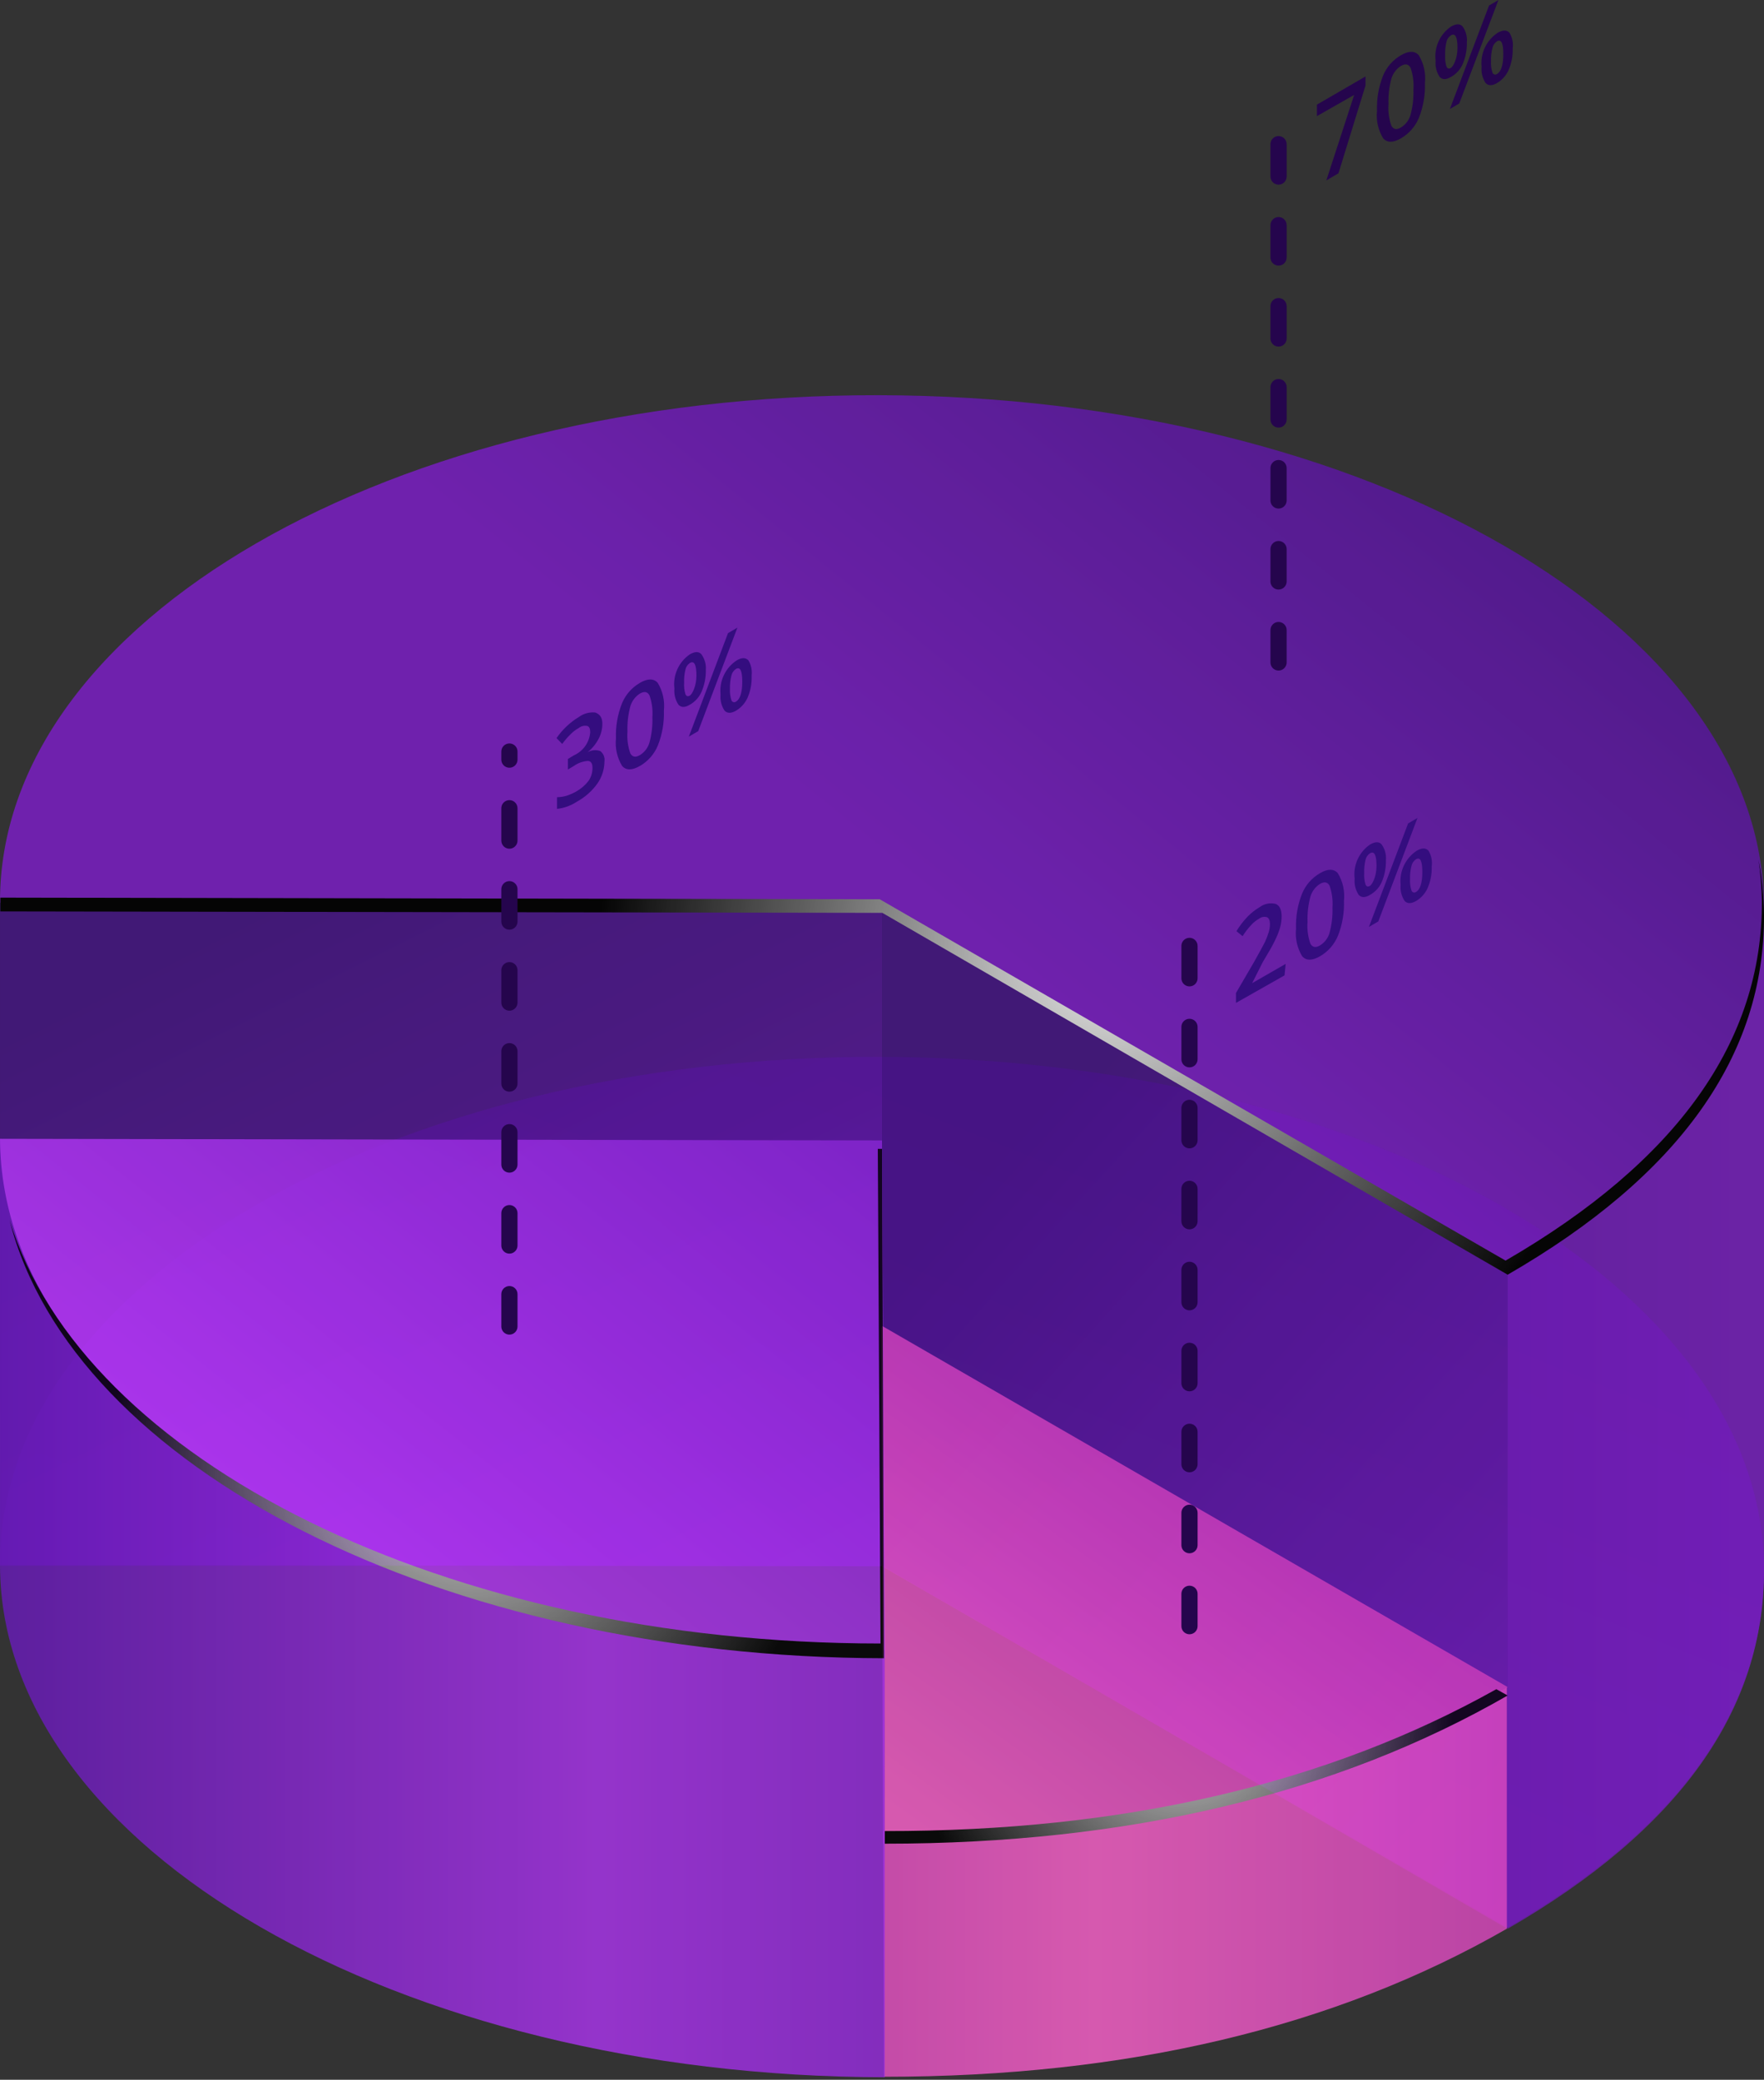 <?xml version="1.0" encoding="UTF-8"?> <svg xmlns="http://www.w3.org/2000/svg" width="347" height="409" viewBox="0 0 347 409" fill="none"><rect x="0" y="0" width="347" height="409" fill="#333333" stroke="none"/><g opacity="0.9"><path d="M173.5 308.011L0.001 307.693C-0.286 252.365 77.147 207.645 172.958 207.836C268.77 208.027 346.68 253.002 346.999 308.33C347.148 335.935 330.34 359.506 296.577 379.042L173.5 308.011Z" fill="url(#paint0_linear_4231_2471)"></path><g opacity="0.9"><path d="M173.5 177.863L0.001 177.576C-0.286 122.249 77.147 77.528 172.958 77.719C268.77 77.91 346.68 122.854 346.999 178.181C347.148 205.787 330.34 229.368 296.577 248.925L173.5 177.863Z" fill="url(#paint1_linear_4231_2471)"></path></g><path opacity="0.85" d="M0.001 177.576V307.916H173.5V177.863L0.001 177.576Z" fill="url(#paint2_linear_4231_2471)"></path><path opacity="0.85" d="M296.545 248.925V379.296L173.5 307.915V177.863L296.545 248.925Z" fill="url(#paint3_linear_4231_2471)"></path><path opacity="0.85" d="M296.577 248.925V379.297C330.34 359.803 347.147 336.222 346.999 308.553V178.181C347.147 205.85 330.34 229.432 296.577 248.925Z" fill="url(#paint4_linear_4231_2471)"></path><path style="mix-blend-mode:color-dodge" d="M345.916 169.104C346.317 171.772 346.54 174.464 346.585 177.162C346.734 204.767 329.926 228.349 296.163 247.906L173.054 176.844L0.065 176.525C0.065 177.417 0.065 178.309 0.065 179.233L173.564 179.519L296.577 250.677C330.341 231.183 347.148 207.602 346.999 179.933C346.964 176.298 346.602 172.674 345.916 169.104Z" fill="url(#paint5_radial_4231_2471)"></path></g><g opacity="0.8"><path d="M217.934 350.47L173.341 260.838L173.882 408.409C221.788 408.409 262.633 398.705 296.418 379.296V331.773L217.934 350.47Z" fill="url(#paint6_linear_4231_2471)"></path><path d="M173.5 260.742L296.577 331.773C262.793 351.288 221.947 361.003 174.041 360.918L173.5 260.742Z" fill="url(#paint7_linear_4231_2471)"></path><path style="mix-blend-mode:color-dodge" d="M174.041 360.09L173.5 262.399L174.041 362.574C221.947 362.574 262.793 352.859 296.577 333.429L294.347 332.187C261.03 350.852 220.928 360.153 174.041 360.09Z" fill="url(#paint8_radial_4231_2471)"></path></g><g opacity="0.8"><path d="M173.691 324.256L173.5 288.358H111.324L0.001 224.081V308.011C0.287 363.339 78.23 408.346 174.041 408.505V324.447L173.691 324.256Z" fill="url(#paint9_linear_4231_2471)"></path><path d="M173.5 224.272L174.041 324.447C78.23 324.288 0.287 279.28 0.001 223.953L173.5 224.272Z" fill="url(#paint10_linear_4231_2471)"></path><path style="mix-blend-mode:color-dodge" d="M173.5 225.928H172.672L173.213 323.205C87.562 323.205 16.277 287.084 1.88 239.943C14.175 288.486 86.639 325.944 173.882 326.103L173.5 225.928Z" fill="url(#paint11_radial_4231_2471)"></path></g><g style="mix-blend-mode:screen"><path d="M251.506 131.868C251.084 131.868 250.678 131.7 250.38 131.402C250.081 131.103 249.913 130.698 249.913 130.276V123.905C249.913 123.483 250.081 123.078 250.38 122.779C250.678 122.48 251.084 122.313 251.506 122.313C251.928 122.313 252.333 122.48 252.632 122.779C252.931 123.078 253.099 123.483 253.099 123.905V130.276C253.099 130.698 252.931 131.103 252.632 131.402C252.333 131.7 251.928 131.868 251.506 131.868ZM251.506 115.942C251.084 115.942 250.678 115.774 250.38 115.476C250.081 115.177 249.913 114.772 249.913 114.35V107.979C249.913 107.557 250.081 107.152 250.38 106.853C250.678 106.554 251.084 106.386 251.506 106.386C251.928 106.386 252.333 106.554 252.632 106.853C252.931 107.152 253.099 107.557 253.099 107.979V114.35C253.099 114.772 252.931 115.177 252.632 115.476C252.333 115.774 251.928 115.942 251.506 115.942ZM251.506 100.016C251.084 100.016 250.678 99.848 250.38 99.55C250.081 99.251 249.913 98.846 249.913 98.423V92.053C249.913 91.631 250.081 91.225 250.38 90.927C250.678 90.628 251.084 90.46 251.506 90.46C251.928 90.46 252.333 90.628 252.632 90.927C252.931 91.225 253.099 91.631 253.099 92.053V98.423C253.099 98.846 252.931 99.251 252.632 99.55C252.333 99.848 251.928 100.016 251.506 100.016ZM251.506 84.09C251.084 84.09 250.678 83.922 250.38 83.624C250.081 83.325 249.913 82.92 249.913 82.497V76.127C249.913 75.704 250.081 75.299 250.38 75.001C250.678 74.702 251.084 74.534 251.506 74.534C251.928 74.534 252.333 74.702 252.632 75.001C252.931 75.299 253.099 75.704 253.099 76.127V82.497C253.099 82.92 252.931 83.325 252.632 83.624C252.333 83.922 251.928 84.09 251.506 84.09ZM251.506 68.164C251.084 68.164 250.678 67.996 250.38 67.697C250.081 67.399 249.913 66.994 249.913 66.571V60.201C249.913 59.778 250.081 59.373 250.38 59.075C250.678 58.776 251.084 58.608 251.506 58.608C251.928 58.608 252.333 58.776 252.632 59.075C252.931 59.373 253.099 59.778 253.099 60.201V66.571C253.099 66.994 252.931 67.399 252.632 67.697C252.333 67.996 251.928 68.164 251.506 68.164ZM251.506 52.238C251.084 52.238 250.678 52.07 250.38 51.771C250.081 51.472 249.913 51.067 249.913 50.645V44.275C249.913 43.852 250.081 43.447 250.38 43.148C250.678 42.85 251.084 42.682 251.506 42.682C251.928 42.682 252.333 42.85 252.632 43.148C252.931 43.447 253.099 43.852 253.099 44.275V50.645C253.099 51.067 252.931 51.472 252.632 51.771C252.333 52.07 251.928 52.238 251.506 52.238ZM251.506 36.312C251.084 36.312 250.678 36.144 250.38 35.845C250.081 35.546 249.913 35.141 249.913 34.719V28.349C249.913 27.926 250.081 27.521 250.38 27.222C250.678 26.924 251.084 26.756 251.506 26.756C251.928 26.756 252.333 26.924 252.632 27.222C252.931 27.521 253.099 27.926 253.099 28.349V34.719C253.099 35.141 252.931 35.546 252.632 35.845C252.333 36.144 251.928 36.312 251.506 36.312Z" fill="#25054D"></path></g><g style="mix-blend-mode:screen"><path d="M260.902 35.483L266.381 18.665L259.055 22.838V20.576L268.611 15.034V16.818L263.291 34.082L260.902 35.483Z" fill="#25054D"></path><path d="M280.301 16.308C280.382 18.648 279.981 20.979 279.122 23.157C278.424 24.859 277.18 26.282 275.586 27.202C274.026 28.094 272.879 28.094 272.083 27.202C271.099 25.577 270.674 23.675 270.872 21.787C270.785 19.437 271.187 17.094 272.051 14.907C272.749 13.204 273.993 11.781 275.586 10.861C277.115 9.97 278.294 9.97 279.09 10.861C280.081 12.495 280.506 14.409 280.301 16.308ZM273.134 20.449C273.022 21.907 273.217 23.372 273.707 24.749C274.121 25.45 274.726 25.577 275.586 25.068C276.504 24.506 277.175 23.619 277.466 22.583C277.904 20.965 278.097 19.29 278.039 17.614C278.145 16.157 277.95 14.693 277.466 13.314C277.052 12.582 276.447 12.486 275.586 12.964C274.684 13.541 274.017 14.422 273.707 15.448C273.266 17.077 273.072 18.763 273.134 20.449Z" fill="#25054D"></path><path d="M288.55 8.345C288.581 9.787 288.31 11.219 287.754 12.55C287.283 13.642 286.466 14.548 285.429 15.13C284.473 15.703 283.74 15.703 283.199 15.13C282.578 14.19 282.297 13.066 282.403 11.945C282.244 10.655 282.442 9.346 282.975 8.161C283.509 6.976 284.358 5.96 285.429 5.224C286.448 4.65 287.212 4.619 287.722 5.224C288.362 6.132 288.656 7.239 288.55 8.345ZM284.282 10.83C284.23 11.593 284.317 12.359 284.537 13.091C284.728 13.505 285.014 13.601 285.429 13.346C285.843 13.091 286.703 11.562 286.703 9.428C286.703 7.294 286.289 6.466 285.429 6.944C284.97 7.244 284.649 7.714 284.537 8.25C284.335 9.094 284.249 9.962 284.282 10.83ZM294.761 0L287.053 20.354L285.206 21.436L292.914 1.083L294.761 0ZM297.564 9.556C297.611 10.999 297.34 12.434 296.768 13.76C296.29 14.838 295.489 15.739 294.474 16.34C293.519 16.882 292.786 16.882 292.245 16.34C291.619 15.402 291.338 14.277 291.448 13.155C291.31 11.85 291.534 10.532 292.096 9.347C292.658 8.161 293.536 7.153 294.634 6.434C295.621 5.861 296.386 5.861 296.927 6.434C297.488 7.36 297.713 8.451 297.564 9.524V9.556ZM293.296 12.008C293.249 12.773 293.346 13.541 293.583 14.27C293.61 14.357 293.658 14.437 293.723 14.502C293.788 14.567 293.867 14.616 293.954 14.644C294.042 14.672 294.135 14.679 294.225 14.664C294.316 14.648 294.401 14.612 294.474 14.556C295.303 14.079 295.717 12.741 295.717 10.607C295.717 8.473 295.303 7.645 294.474 8.122C294.021 8.427 293.702 8.895 293.583 9.428C293.37 10.26 293.273 11.118 293.296 11.976V12.008Z" fill="#25054D"></path></g><g style="mix-blend-mode:screen"><path d="M100.208 262.463C99.785 262.463 99.38 262.295 99.082 261.996C98.783 261.697 98.615 261.292 98.615 260.87V254.5C98.615 254.077 98.783 253.672 99.082 253.373C99.38 253.075 99.785 252.907 100.208 252.907C100.63 252.907 101.035 253.075 101.334 253.373C101.633 253.672 101.8 254.077 101.8 254.5V260.87C101.8 261.292 101.633 261.697 101.334 261.996C101.035 262.295 100.63 262.463 100.208 262.463ZM100.208 246.536C99.785 246.536 99.38 246.369 99.082 246.07C98.783 245.771 98.615 245.366 98.615 244.944V238.573C98.615 238.151 98.783 237.746 99.082 237.447C99.38 237.149 99.785 236.981 100.208 236.981C100.63 236.981 101.035 237.149 101.334 237.447C101.633 237.746 101.8 238.151 101.8 238.573V244.944C101.8 245.366 101.633 245.771 101.334 246.07C101.035 246.369 100.63 246.536 100.208 246.536ZM100.208 230.61C99.785 230.61 99.38 230.443 99.082 230.144C98.783 229.845 98.615 229.44 98.615 229.018V222.647C98.615 222.225 98.783 221.82 99.082 221.521C99.38 221.222 99.785 221.055 100.208 221.055C100.63 221.055 101.035 221.222 101.334 221.521C101.633 221.82 101.8 222.225 101.8 222.647V229.018C101.8 229.44 101.633 229.845 101.334 230.144C101.035 230.443 100.63 230.61 100.208 230.61ZM100.208 214.684C99.785 214.684 99.38 214.516 99.082 214.218C98.783 213.919 98.615 213.514 98.615 213.092V206.721C98.615 206.299 98.783 205.894 99.082 205.595C99.38 205.296 99.785 205.129 100.208 205.129C100.63 205.129 101.035 205.296 101.334 205.595C101.633 205.894 101.8 206.299 101.8 206.721V213.092C101.8 213.514 101.633 213.919 101.334 214.218C101.035 214.516 100.63 214.684 100.208 214.684ZM100.208 198.758C99.785 198.758 99.38 198.59 99.082 198.292C98.783 197.993 98.615 197.588 98.615 197.165V190.795C98.615 190.373 98.783 189.967 99.082 189.669C99.38 189.37 99.785 189.202 100.208 189.202C100.63 189.202 101.035 189.37 101.334 189.669C101.633 189.967 101.8 190.373 101.8 190.795V197.165C101.8 197.588 101.633 197.993 101.334 198.292C101.035 198.59 100.63 198.758 100.208 198.758ZM100.208 182.832C99.785 182.832 99.38 182.664 99.082 182.365C98.783 182.067 98.615 181.662 98.615 181.239V174.869C98.615 174.447 98.783 174.041 99.082 173.743C99.38 173.444 99.785 173.276 100.208 173.276C100.63 173.276 101.035 173.444 101.334 173.743C101.633 174.041 101.8 174.447 101.8 174.869V181.239C101.8 181.662 101.633 182.067 101.334 182.365C101.035 182.664 100.63 182.832 100.208 182.832ZM100.208 166.906C99.785 166.906 99.38 166.738 99.082 166.439C98.783 166.141 98.615 165.736 98.615 165.313V158.943C98.615 158.52 98.783 158.115 99.082 157.817C99.38 157.518 99.785 157.35 100.208 157.35C100.63 157.35 101.035 157.518 101.334 157.817C101.633 158.115 101.8 158.52 101.8 158.943V165.313C101.8 165.736 101.633 166.141 101.334 166.439C101.035 166.738 100.63 166.906 100.208 166.906ZM100.208 150.98C99.785 150.98 99.38 150.812 99.082 150.513C98.783 150.215 98.615 149.81 98.615 149.387V147.795C98.615 147.372 98.783 146.967 99.082 146.668C99.38 146.37 99.785 146.202 100.208 146.202C100.63 146.202 101.035 146.37 101.334 146.668C101.633 146.967 101.8 147.372 101.8 147.795V149.387C101.8 149.81 101.633 150.215 101.334 150.513C101.035 150.812 100.63 150.98 100.208 150.98Z" fill="#25054D"></path></g><g style="mix-blend-mode:screen"><path d="M118.491 142.38C118.481 143.415 118.218 144.431 117.727 145.342C117.19 146.351 116.453 147.239 115.561 147.954C115.935 147.726 116.355 147.585 116.79 147.541C117.226 147.497 117.665 147.551 118.077 147.699C118.385 147.934 118.624 148.247 118.769 148.605C118.915 148.964 118.962 149.355 118.905 149.738C118.891 151.301 118.403 152.822 117.504 154.101C116.442 155.581 115.059 156.801 113.458 157.669C112.293 158.439 110.961 158.92 109.573 159.07V156.777C110.209 156.77 110.842 156.674 111.452 156.49C112.105 156.28 112.735 156.003 113.331 155.662C114.269 155.141 115.092 154.437 115.752 153.592C116.286 152.827 116.565 151.913 116.548 150.98C116.548 150.152 116.261 149.674 115.656 149.642C114.659 149.707 113.699 150.049 112.885 150.629L111.707 151.33V149.26L112.917 148.527C113.806 148.129 114.57 147.499 115.131 146.703C115.691 145.907 116.027 144.975 116.102 144.004C116.102 143.303 115.911 142.889 115.529 142.762C115.234 142.7 114.93 142.705 114.638 142.777C114.346 142.848 114.073 142.985 113.841 143.176C113.276 143.479 112.761 143.866 112.312 144.323C111.682 144.929 111.106 145.59 110.592 146.298L109.477 145.151C110.639 143.46 112.148 142.038 113.904 140.978C114.825 140.312 115.958 140.006 117.09 140.118C118.109 140.5 118.491 141.201 118.491 142.38Z" fill="#340D7F"></path><path d="M130.595 139.736C130.677 142.076 130.275 144.407 129.416 146.584C128.718 148.287 127.475 149.71 125.881 150.629C124.32 151.521 123.173 151.521 122.377 150.629C121.393 149.005 120.968 147.103 121.167 145.215C121.08 142.864 121.481 140.522 122.345 138.335C123.044 136.632 124.287 135.209 125.881 134.289C127.41 133.397 128.588 133.397 129.384 134.289C130.375 135.923 130.801 137.837 130.595 139.736ZM123.428 143.877C123.316 145.334 123.512 146.799 124.001 148.177C124.416 148.878 125.021 149.005 125.881 148.495C126.798 147.934 127.469 147.046 127.76 146.011C128.198 144.392 128.391 142.718 128.333 141.042C128.44 139.584 128.245 138.121 127.76 136.742C127.346 136.009 126.741 135.914 125.881 136.392C124.978 136.969 124.311 137.85 124.001 138.876C123.56 140.505 123.367 142.191 123.428 143.877Z" fill="#340D7F"></path><path d="M138.845 131.773C138.87 133.228 138.588 134.671 138.017 136.009C137.546 137.101 136.729 138.008 135.691 138.589C134.736 139.163 134.003 139.163 133.462 138.589C132.841 137.649 132.56 136.525 132.665 135.404C132.507 134.114 132.705 132.805 133.238 131.62C133.772 130.435 134.62 129.419 135.691 128.683C136.711 128.11 137.475 128.078 137.985 128.683C138.629 129.579 138.933 130.674 138.845 131.773ZM134.576 134.257C134.525 135.02 134.611 135.786 134.831 136.519C135.022 136.933 135.309 137.028 135.723 136.774C136.137 136.519 136.997 134.99 136.997 132.856C136.997 130.722 136.583 129.894 135.723 130.371C135.265 130.672 134.944 131.141 134.831 131.677C134.63 132.522 134.544 133.39 134.576 134.257ZM145.056 123.427L137.348 143.781L135.5 144.864L143.208 124.511L145.056 123.427ZM147.859 132.983C147.906 134.426 147.634 135.862 147.063 137.188C146.585 138.265 145.783 139.167 144.769 139.768C143.814 140.309 143.081 140.309 142.539 139.768C141.914 138.83 141.632 137.704 141.743 136.582C141.605 135.278 141.829 133.96 142.391 132.774C142.953 131.589 143.831 130.581 144.928 129.862C145.916 129.288 146.68 129.288 147.222 129.862C147.754 130.752 147.978 131.793 147.859 132.824V132.983ZM143.591 135.436C143.544 136.201 143.641 136.968 143.877 137.697C143.905 137.785 143.953 137.865 144.018 137.93C144.082 137.995 144.162 138.044 144.249 138.072C144.336 138.1 144.429 138.106 144.52 138.091C144.61 138.076 144.696 138.039 144.769 137.984C145.597 137.506 146.011 136.168 146.011 134.034C146.011 131.9 145.597 131.072 144.769 131.55C144.316 131.855 143.996 132.322 143.877 132.856C143.665 133.688 143.568 134.545 143.591 135.404V135.436Z" fill="#340D7F"></path></g><g style="mix-blend-mode:screen"><path d="M233.987 321.389C233.565 321.389 233.16 321.221 232.861 320.923C232.562 320.624 232.395 320.219 232.395 319.797V313.426C232.395 313.004 232.562 312.599 232.861 312.3C233.16 312.001 233.565 311.834 233.987 311.834C234.41 311.834 234.815 312.001 235.114 312.3C235.412 312.599 235.58 313.004 235.58 313.426V319.797C235.58 320.219 235.412 320.624 235.114 320.923C234.815 321.221 234.41 321.389 233.987 321.389ZM233.987 305.463C233.565 305.463 233.16 305.295 232.861 304.997C232.562 304.698 232.395 304.293 232.395 303.87V297.5C232.395 297.078 232.562 296.672 232.861 296.374C233.16 296.075 233.565 295.907 233.987 295.907C234.41 295.907 234.815 296.075 235.114 296.374C235.412 296.672 235.58 297.078 235.58 297.5V303.87C235.58 304.293 235.412 304.698 235.114 304.997C234.815 305.295 234.41 305.463 233.987 305.463ZM233.987 289.537C233.565 289.537 233.16 289.369 232.861 289.07C232.562 288.772 232.395 288.367 232.395 287.944V281.574C232.395 281.152 232.562 280.746 232.861 280.448C233.16 280.149 233.565 279.981 233.987 279.981C234.41 279.981 234.815 280.149 235.114 280.448C235.412 280.746 235.58 281.152 235.58 281.574V287.944C235.58 288.367 235.412 288.772 235.114 289.07C234.815 289.369 234.41 289.537 233.987 289.537ZM233.987 273.611C233.565 273.611 233.16 273.443 232.861 273.144C232.562 272.846 232.395 272.441 232.395 272.018V265.648C232.395 265.225 232.562 264.82 232.861 264.522C233.16 264.223 233.565 264.055 233.987 264.055C234.41 264.055 234.815 264.223 235.114 264.522C235.412 264.82 235.58 265.225 235.58 265.648V272.018C235.58 272.441 235.412 272.846 235.114 273.144C234.815 273.443 234.41 273.611 233.987 273.611ZM233.987 257.685C233.565 257.685 233.16 257.517 232.861 257.218C232.562 256.92 232.395 256.514 232.395 256.092V249.722C232.395 249.299 232.562 248.894 232.861 248.595C233.16 248.297 233.565 248.129 233.987 248.129C234.41 248.129 234.815 248.297 235.114 248.595C235.412 248.894 235.58 249.299 235.58 249.722V256.092C235.58 256.514 235.412 256.92 235.114 257.218C234.815 257.517 234.41 257.685 233.987 257.685ZM233.987 241.759C233.565 241.759 233.16 241.591 232.861 241.292C232.562 240.993 232.395 240.588 232.395 240.166V233.796C232.395 233.373 232.562 232.968 232.861 232.669C233.16 232.371 233.565 232.203 233.987 232.203C234.41 232.203 234.815 232.371 235.114 232.669C235.412 232.968 235.58 233.373 235.58 233.796V240.166C235.58 240.588 235.412 240.993 235.114 241.292C234.815 241.591 234.41 241.759 233.987 241.759ZM233.987 225.832C233.565 225.832 233.16 225.665 232.861 225.366C232.562 225.067 232.395 224.662 232.395 224.24V217.869C232.395 217.447 232.562 217.042 232.861 216.743C233.16 216.445 233.565 216.277 233.987 216.277C234.41 216.277 234.815 216.445 235.114 216.743C235.412 217.042 235.58 217.447 235.58 217.869V224.24C235.58 224.662 235.412 225.067 235.114 225.366C234.815 225.665 234.41 225.832 233.987 225.832ZM233.987 209.906C233.565 209.906 233.16 209.739 232.861 209.44C232.562 209.141 232.395 208.736 232.395 208.314V201.943C232.395 201.521 232.562 201.116 232.861 200.817C233.16 200.518 233.565 200.351 233.987 200.351C234.41 200.351 234.815 200.518 235.114 200.817C235.412 201.116 235.58 201.521 235.58 201.943V208.314C235.58 208.736 235.412 209.141 235.114 209.44C234.815 209.739 234.41 209.906 233.987 209.906ZM233.987 193.98C233.565 193.98 233.16 193.812 232.861 193.514C232.562 193.215 232.395 192.81 232.395 192.388V186.017C232.395 185.595 232.562 185.19 232.861 184.891C233.16 184.592 233.565 184.425 233.987 184.425C234.41 184.425 234.815 184.592 235.114 184.891C235.412 185.19 235.58 185.595 235.58 186.017V192.388C235.58 192.81 235.412 193.215 235.114 193.514C234.815 193.812 234.41 193.98 233.987 193.98Z" fill="#25054D"></path></g><g style="mix-blend-mode:screen"><path d="M252.684 191.814L243.129 197.229V195.286L246.728 189.107C247.779 187.259 248.48 185.922 248.83 185.253C249.117 184.633 249.362 183.994 249.563 183.341C249.722 182.825 249.808 182.289 249.818 181.749C249.818 181.016 249.626 180.57 249.244 180.379C248.981 180.295 248.7 180.278 248.428 180.328C248.156 180.378 247.9 180.494 247.684 180.666C247.111 180.983 246.594 181.392 246.155 181.876C245.506 182.558 244.93 183.306 244.435 184.106L243.224 183.119C243.859 182.074 244.607 181.102 245.454 180.22C246.146 179.515 246.928 178.905 247.779 178.404C248.228 178.065 248.747 177.831 249.299 177.721C249.85 177.61 250.42 177.626 250.964 177.767C251.729 178.086 252.111 178.914 252.111 180.22C252.11 180.975 252.003 181.725 251.792 182.45C251.525 183.351 251.173 184.226 250.741 185.062C250.295 186.017 249.499 187.387 248.416 189.17L246.314 193.343L252.907 189.553L252.684 191.814Z" fill="#340D7F"></path><path d="M264.374 177.162C264.456 179.502 264.054 181.833 263.195 184.011C262.497 185.713 261.254 187.136 259.66 188.056C258.099 188.948 256.952 188.948 256.156 188.056C255.172 186.431 254.747 184.53 254.946 182.641C254.859 180.291 255.26 177.948 256.124 175.761C256.823 174.058 258.066 172.635 259.66 171.716C261.189 170.824 262.367 170.824 263.164 171.716C264.154 173.349 264.58 175.263 264.374 177.162ZM257.207 181.303C257.095 182.761 257.291 184.226 257.78 185.603C258.195 186.304 258.8 186.431 259.66 185.922C260.577 185.36 261.248 184.473 261.539 183.437C261.977 181.819 262.17 180.144 262.113 178.468C262.219 177.011 262.024 175.547 261.539 174.168C261.125 173.436 260.52 173.34 259.66 173.818C258.757 174.395 258.09 175.276 257.78 176.302C257.339 177.931 257.146 179.617 257.207 181.303Z" fill="#340D7F"></path><path d="M272.624 169.199C272.655 170.641 272.384 172.073 271.828 173.404C271.357 174.496 270.54 175.402 269.503 175.984C268.547 176.557 267.814 176.557 267.273 175.984C266.652 175.044 266.371 173.92 266.477 172.798C266.318 171.508 266.516 170.2 267.049 169.015C267.583 167.83 268.432 166.814 269.503 166.078C270.522 165.504 271.286 165.472 271.796 166.078C272.436 166.986 272.73 168.093 272.624 169.199ZM268.356 171.684C268.304 172.447 268.391 173.213 268.611 173.945C268.802 174.359 269.088 174.455 269.503 174.2C269.917 173.945 270.777 172.416 270.777 170.282C270.777 168.148 270.363 167.32 269.503 167.798C269.044 168.098 268.723 168.567 268.611 169.104C268.409 169.948 268.323 170.816 268.356 171.684ZM278.835 160.854L271.127 181.207L269.28 182.29L276.988 161.937L278.835 160.854ZM281.638 170.409C281.685 171.852 281.414 173.288 280.842 174.614C280.364 175.691 279.562 176.593 278.548 177.194C277.593 177.735 276.86 177.735 276.319 177.194C275.693 176.256 275.411 175.131 275.522 174.009C275.384 172.704 275.608 171.386 276.17 170.201C276.732 169.015 277.61 168.007 278.708 167.288C279.695 166.715 280.46 166.715 281.001 167.288C281.562 168.214 281.787 169.305 281.638 170.378V170.409ZM277.37 172.862C277.323 173.627 277.42 174.394 277.657 175.124C277.684 175.211 277.732 175.291 277.797 175.356C277.862 175.421 277.941 175.47 278.028 175.498C278.116 175.526 278.209 175.533 278.299 175.517C278.39 175.502 278.475 175.465 278.548 175.41C279.377 174.932 279.791 173.595 279.791 171.461C279.791 169.327 279.377 168.498 278.548 168.976C278.095 169.281 277.776 169.749 277.657 170.282C277.444 171.114 277.347 171.972 277.37 172.83V172.862Z" fill="#340D7F"></path></g><defs><linearGradient id="paint0_linear_4231_2471" x1="248.162" y1="121.994" x2="153.688" y2="357.86" gradientUnits="userSpaceOnUse"><stop offset="0.1" stop-color="#45108A"></stop><stop offset="1" stop-color="#7C1DC9"></stop></linearGradient><linearGradient id="paint1_linear_4231_2471" x1="315.625" y1="1.847" x2="178.087" y2="172.512" gradientUnits="userSpaceOnUse"><stop offset="0.1" stop-color="#45108A"></stop><stop offset="1" stop-color="#7C1DC9"></stop></linearGradient><linearGradient id="paint2_linear_4231_2471" x1="39.497" y1="148.973" x2="169.773" y2="407.932" gradientUnits="userSpaceOnUse"><stop offset="0.1" stop-color="#45108A"></stop><stop offset="1" stop-color="#7C1DC9"></stop></linearGradient><linearGradient id="paint3_linear_4231_2471" x1="171.461" y1="220.672" x2="344.769" y2="378.15" gradientUnits="userSpaceOnUse"><stop offset="0.1" stop-color="#45108A"></stop><stop offset="1" stop-color="#7C1DC9"></stop></linearGradient><linearGradient id="paint4_linear_4231_2471" x1="20.992" y1="278.739" x2="344.164" y2="278.739" gradientUnits="userSpaceOnUse"><stop offset="0.1" stop-color="#45108A"></stop><stop offset="1" stop-color="#7C1DC9"></stop></linearGradient><radialGradient id="paint5_radial_4231_2471" cx="0" cy="0" r="1" gradientUnits="userSpaceOnUse" gradientTransform="translate(219.081 186.622) scale(101.131 101.131)"><stop stop-color="white"></stop><stop offset="1"></stop></radialGradient><linearGradient id="paint6_linear_4231_2471" x1="0.574" y1="334.64" x2="341.234" y2="334.64" gradientUnits="userSpaceOnUse"><stop offset="0.04" stop-color="#9F19AB"></stop><stop offset="0.16" stop-color="#AE25B1"></stop><stop offset="0.41" stop-color="#D744BF"></stop><stop offset="0.63" stop-color="#FF63CE"></stop><stop offset="0.87" stop-color="#DC48C1"></stop></linearGradient><linearGradient id="paint7_linear_4231_2471" x1="304.222" y1="200.096" x2="186.56" y2="363.593" gradientUnits="userSpaceOnUse"><stop offset="0.04" stop-color="#9F19AB"></stop><stop offset="0.24" stop-color="#AE25B1"></stop><stop offset="0.65" stop-color="#D744BF"></stop><stop offset="1" stop-color="#FF63CE"></stop></linearGradient><radialGradient id="paint8_radial_4231_2471" cx="0" cy="0" r="1" gradientUnits="userSpaceOnUse" gradientTransform="translate(232.331 336.519) scale(53.48)"><stop stop-color="white"></stop><stop offset="1"></stop></radialGradient><linearGradient id="paint9_linear_4231_2471" x1="-0.541" y1="316.197" x2="346.935" y2="316.197" gradientUnits="userSpaceOnUse"><stop stop-color="#671AB9"></stop><stop offset="0.34" stop-color="#AD34F1"></stop><stop offset="1" stop-color="#5513AB"></stop></linearGradient><linearGradient id="paint10_linear_4231_2471" x1="222.011" y1="103.36" x2="61.826" y2="306.1" gradientUnits="userSpaceOnUse"><stop stop-color="#5513AB"></stop><stop offset="1" stop-color="#BE3BFF"></stop></linearGradient><radialGradient id="paint11_radial_4231_2471" cx="0" cy="0" r="1" gradientUnits="userSpaceOnUse" gradientTransform="translate(92.086 288.04) scale(70.425 70.425)"><stop stop-color="white"></stop><stop offset="1"></stop></radialGradient></defs></svg> 